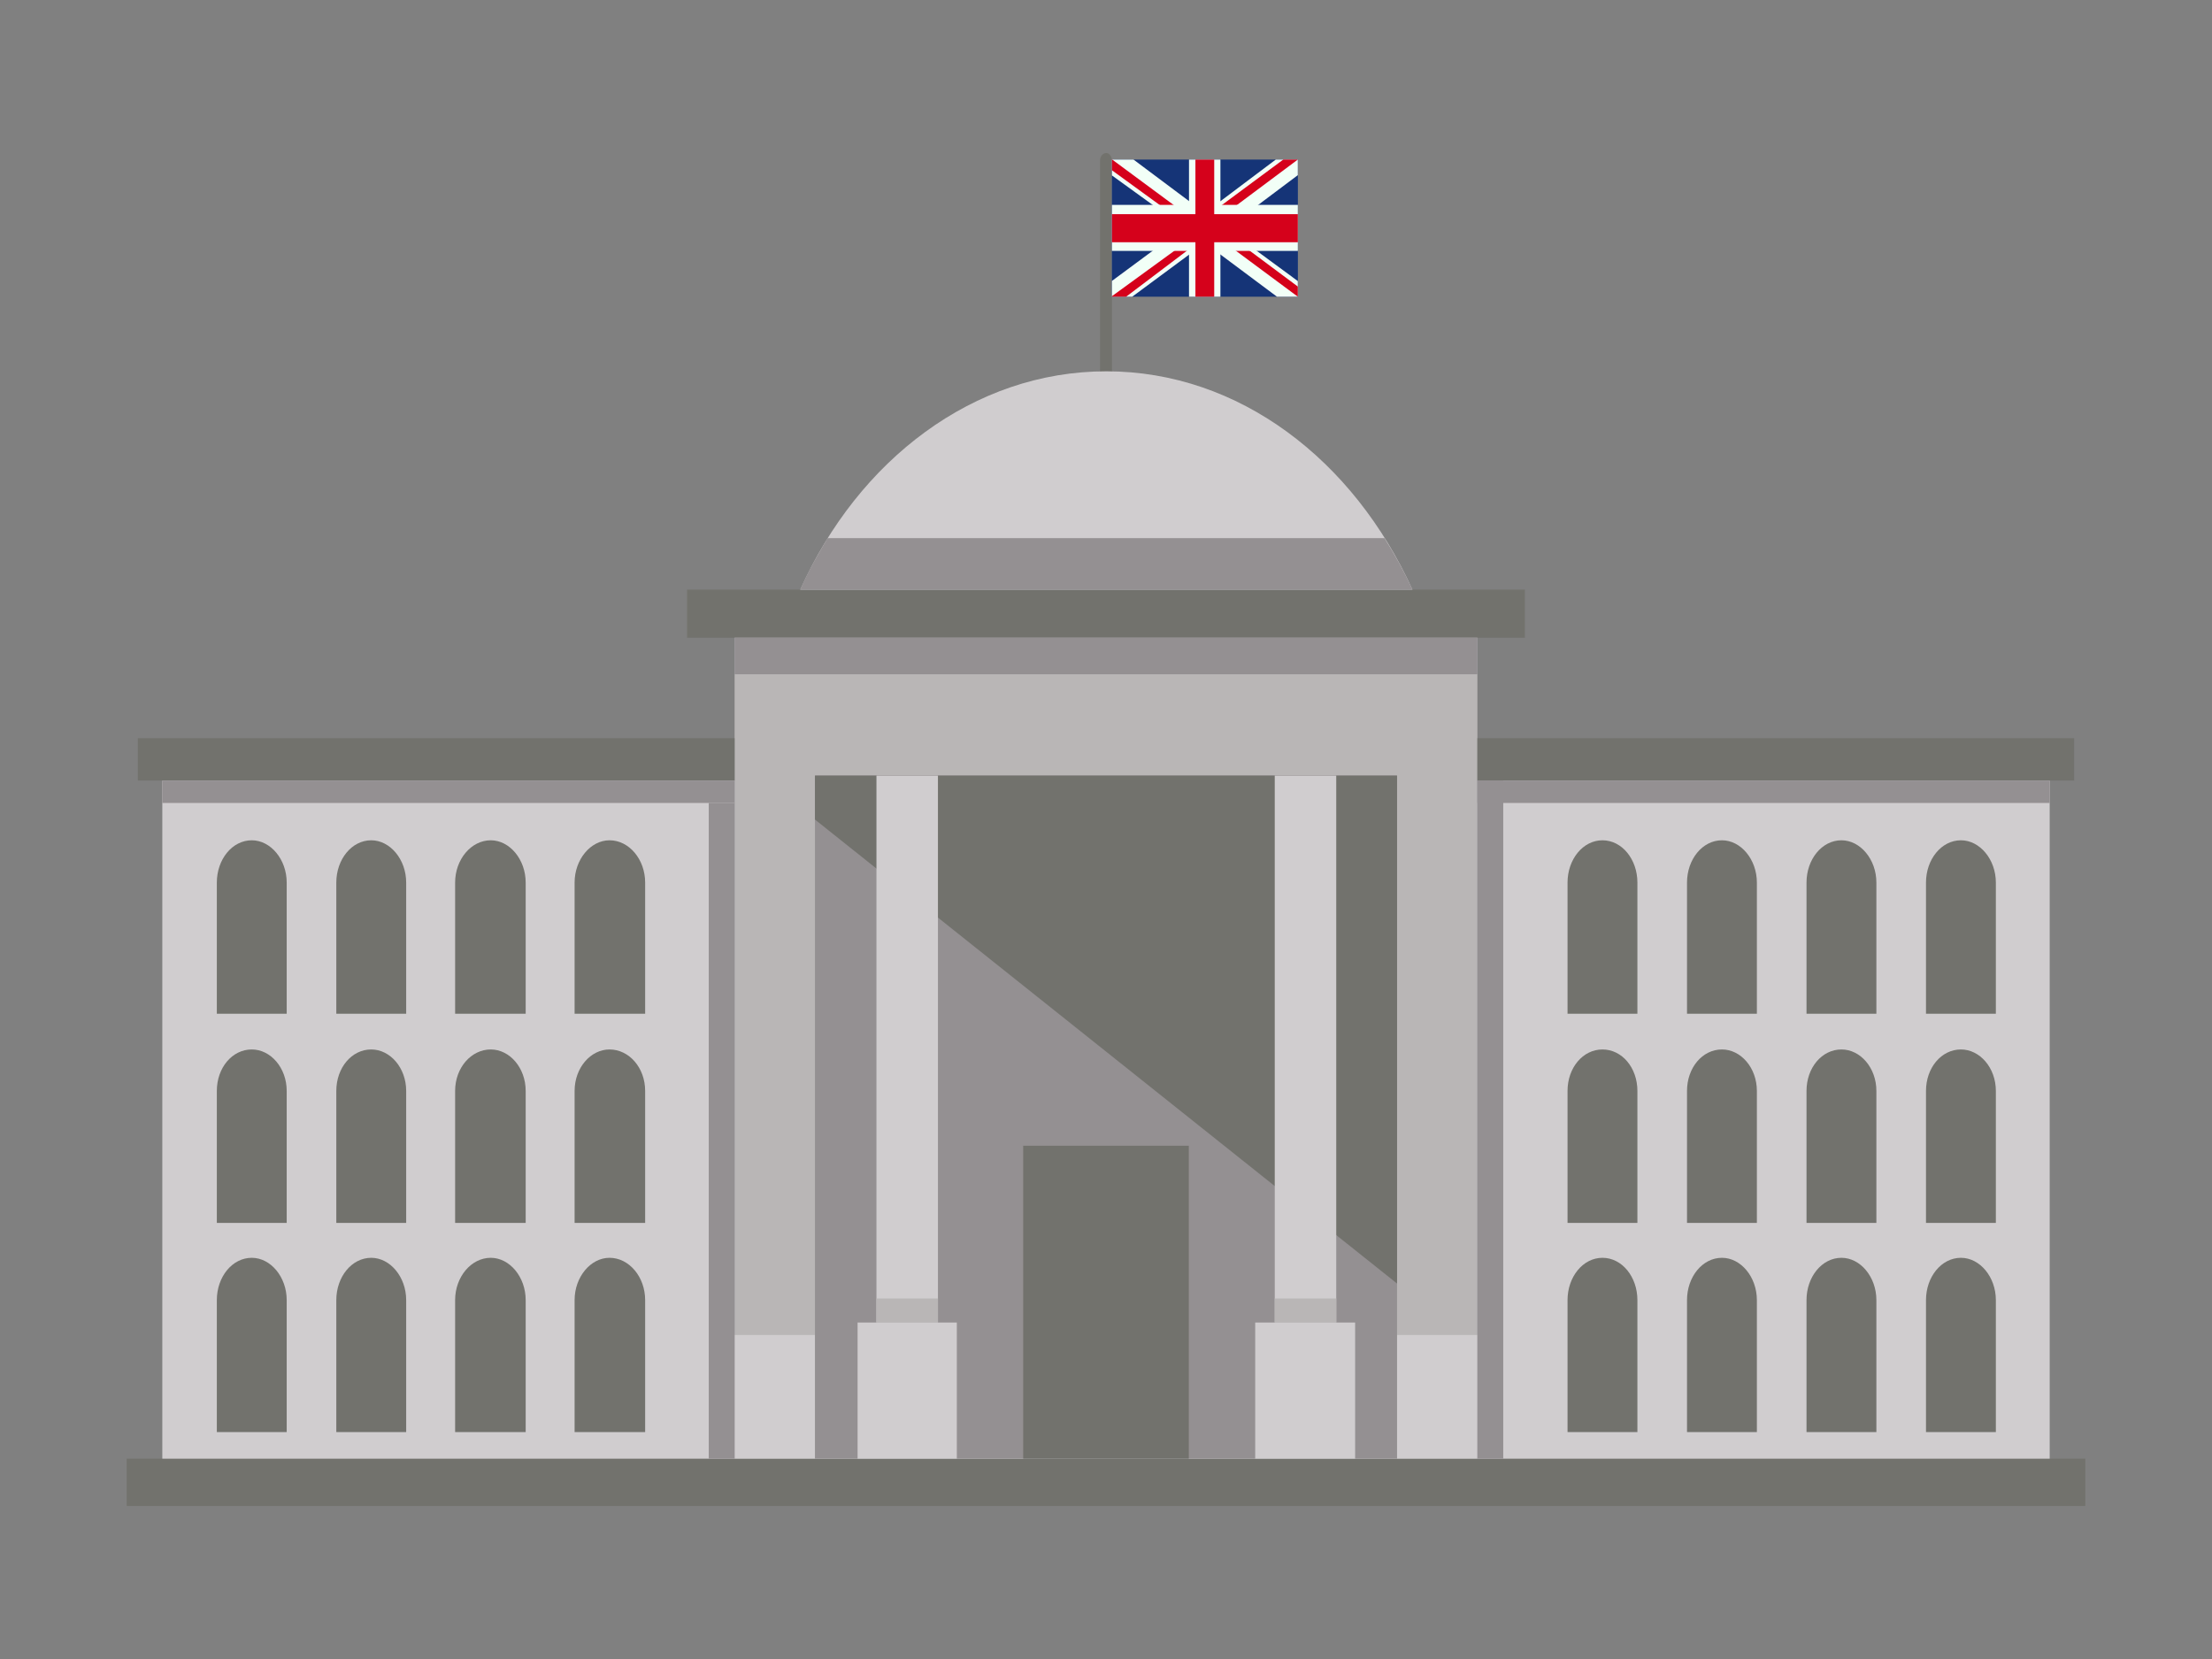 <svg viewBox="0 0 800 600" xmlns="http://www.w3.org/2000/svg" data-name="Слой 2" id="_Слой_2">
  <rect x="0" y="0" width="800" height="600" fill="#808080" stroke="none"/>
  <defs>
    <style>
      .cls-1 {
        fill: #f2fff7;
      }

      .cls-2, .cls-3 {
        fill: #949092;
      }

      .cls-2, .cls-4, .cls-5 {
        fill-rule: evenodd;
      }

      .cls-6, .cls-4 {
        fill: #d0cdcf;
      }

      .cls-5, .cls-7 {
        fill: #72726d;
      }

      .cls-8 {
        fill: #d5011b;
      }

      .cls-9 {
        fill: #153477;
      }

      .cls-10 {
        fill: #5d738d;
      }

      .cls-11 {
        fill: #b9b6b6;
      }

      .cls-12 {
        fill: #d4021a;
      }
    </style>
  </defs>
  <path d="M400.13,55.34h0c1.01,0,2.02,1.2,2.02,2.7v119.78c0,1.5-1.01,2.7-2.02,2.7h0c-1.26,0-2.28-1.2-2.28-2.7V58.04c0-1.5,1.01-2.7,2.28-2.7h0Z" class="cls-5"></path>
  <rect height="17.41" width="303.01" y="213.24" x="248.49" class="cls-7"></rect>
  <path d="M289.44,213.24c20.98-46.83,62.67-78.95,110.69-78.95s89.46,32.12,110.69,78.95h-221.38Z" class="cls-4"></path>
  <path d="M289.44,213.24c2.78-6.6,6.32-12.61,9.86-18.61h201.42c3.79,6,7.08,12.01,10.11,18.61h-221.38Z" class="cls-2"></path>
  <rect height="296.89" width="268.64" y="230.65" x="265.68" class="cls-11"></rect>
  <rect height="17.11" width="708.38" y="527.55" x="45.81" class="cls-7"></rect>
  <rect height="44.73" width="268.64" y="482.82" x="265.68" class="cls-6"></rect>
  <rect height="247.06" width="210.52" y="280.49" x="294.74" class="cls-3"></rect>
  <polygon points="505.26 464.21 505.26 280.49 294.74 280.49 294.74 296.4 505.26 464.21" class="cls-5"></polygon>
  <rect height="13.21" width="268.64" y="230.65" x="265.68" class="cls-3"></rect>
  <rect height="197.83" width="22.24" y="280.49" x="316.98" class="cls-6"></rect>
  <rect height="49.23" width="35.89" y="478.31" x="310.16" class="cls-6"></rect>
  <rect height="197.83" width="22.24" y="280.49" x="461.03" class="cls-6"></rect>
  <rect height="49.23" width="36.14" y="478.31" x="453.96" class="cls-6"></rect>
  <rect height="245.26" width="206.98" y="282.29" x="58.7" class="cls-6"></rect>
  <rect height="237.15" width="9.35" y="290.39" x="256.33" class="cls-3"></rect>
  <rect height="15.31" width="215.82" y="266.98" x="49.85" class="cls-7"></rect>
  <path d="M134.26,379.55h0c6.82,0,12.64,6.6,12.64,15.01v47.73h-25.27v-47.73c0-8.41,5.56-15.01,12.64-15.01h0ZM134.26,454.9h0c6.82,0,12.64,6.9,12.64,15.31v47.73h-25.27v-47.73c0-8.41,5.56-15.31,12.64-15.31h0ZM91.05,454.9h0c6.82,0,12.64,6.9,12.64,15.31v47.73h-25.27v-47.73c0-8.41,5.56-15.31,12.64-15.31h0ZM177.48,454.9h0c6.82,0,12.64,6.9,12.64,15.31v47.73h-25.52v-47.73c0-8.41,5.81-15.31,12.89-15.31h0ZM220.44,454.9h0c7.08,0,12.89,6.9,12.89,15.31v47.73h-25.52v-47.73c0-8.41,5.81-15.31,12.64-15.31h0ZM134.26,303.9h0c6.82,0,12.64,6.9,12.64,15.31v47.43h-25.27v-47.43c0-8.41,5.56-15.31,12.64-15.31h0ZM91.05,303.9h0c6.82,0,12.64,6.9,12.64,15.31v47.43h-25.27v-47.43c0-8.41,5.56-15.31,12.64-15.31h0ZM177.48,303.9h0c6.82,0,12.64,6.9,12.64,15.31v47.43h-25.52v-47.43c0-8.41,5.81-15.31,12.89-15.31h0ZM220.44,303.9h0c7.08,0,12.89,6.9,12.89,15.31v47.43h-25.52v-47.43c0-8.41,5.81-15.31,12.64-15.31h0ZM91.05,379.55h0c6.82,0,12.64,6.6,12.64,15.01v47.73h-25.27v-47.73c0-8.41,5.56-15.01,12.64-15.01h0ZM177.48,379.55h0c6.82,0,12.64,6.6,12.64,15.01v47.73h-25.52v-47.73c0-8.41,5.81-15.01,12.89-15.01h0ZM220.44,379.55h0c7.08,0,12.89,6.6,12.89,15.01v47.73h-25.52v-47.73c0-8.41,5.81-15.01,12.64-15.01h0Z" class="cls-5"></path>
  <rect height="8.11" width="206.98" y="282.29" x="58.7" class="cls-3"></rect>
  <rect height="245.26" width="206.98" y="282.29" x="534.32" class="cls-6"></rect>
  <rect height="245.26" width="9.35" y="282.29" x="534.32" class="cls-3"></rect>
  <rect height="15.31" width="215.82" y="266.98" x="534.32" class="cls-7"></rect>
  <path d="M665.99,379.55h0c-7.08,0-12.64,6.6-12.64,15.01v47.73h25.27v-47.73c0-8.41-5.81-15.01-12.64-15.01h0ZM665.99,454.9h0c-7.08,0-12.64,6.9-12.64,15.31v47.73h25.27v-47.73c0-8.41-5.81-15.31-12.64-15.31h0ZM709.2,454.9h0c-7.08,0-12.64,6.9-12.64,15.31v47.73h25.27v-47.73c0-8.41-5.81-15.31-12.64-15.31h0ZM622.77,454.9h0c-7.08,0-12.64,6.9-12.64,15.31v47.73h25.27v-47.73c0-8.41-5.81-15.31-12.63-15.31h0ZM579.56,454.9h0c-7.08,0-12.64,6.9-12.64,15.31v47.73h25.27v-47.73c0-8.41-5.56-15.31-12.64-15.31h0ZM665.99,303.9h0c-7.08,0-12.64,6.9-12.64,15.31v47.43h25.27v-47.43c0-8.41-5.81-15.31-12.64-15.31h0ZM709.2,303.9h0c-7.08,0-12.64,6.9-12.64,15.31v47.43h25.27v-47.43c0-8.41-5.81-15.31-12.64-15.31h0ZM622.77,303.9h0c-7.08,0-12.64,6.9-12.64,15.31v47.43h25.27v-47.43c0-8.41-5.81-15.31-12.63-15.31h0ZM579.56,303.9h0c-7.08,0-12.64,6.9-12.64,15.31v47.43h25.27v-47.43c0-8.41-5.56-15.31-12.64-15.31h0ZM709.2,379.55h0c-7.08,0-12.64,6.6-12.64,15.01v47.73h25.27v-47.73c0-8.41-5.81-15.01-12.64-15.01h0ZM622.77,379.55h0c-7.08,0-12.64,6.6-12.64,15.01v47.73h25.27v-47.73c0-8.41-5.81-15.01-12.63-15.01h0ZM579.56,379.55h0c-7.08,0-12.64,6.6-12.64,15.01v47.73h25.27v-47.73c0-8.41-5.56-15.01-12.64-15.01h0Z" class="cls-5"></path>
  <rect height="8.11" width="206.98" y="282.29" x="534.32" class="cls-3"></rect>
  <rect height="8.7" width="22.24" y="469.61" x="316.98" class="cls-11"></rect>
  <rect height="8.7" width="22.24" y="469.61" x="461.03" class="cls-11"></rect>
  <rect height="113.17" width="59.9" y="414.37" x="370.05" class="cls-7"></rect>
  <rect height="48.93" width="67.23" y="58.04" x="402.15" class="cls-10"></rect>
  <g>
    <rect height="49.6" width="67.23" y="57.71" x="402.15" class="cls-9"></rect>
    <polygon points="430.84 73.34 430.84 76.77 430.02 76.71 419.42 75.93 416.88 74.1 402.15 63.45 402.15 57.71 409.95 57.71 430.02 72.72 430.84 73.34" class="cls-1"></polygon>
    <polygon points="430.84 88.68 430.84 91.51 430.02 92.11 409.48 107.31 402.15 107.31 402.15 101.6 416.83 90.74 417.45 90.28 430.02 88.78 430.84 88.68" class="cls-1"></polygon>
    <polygon points="469.37 57.71 469.37 63.35 455.05 74.1 453.63 75.17 449.36 75.93 441.38 75.39 439.13 75.23 438.2 75.17 439.13 74.46 439.62 74.1 441.38 72.77 461.4 57.71 469.37 57.71" class="cls-1"></polygon>
    <polygon points="469.37 101.65 469.37 107.31 461.84 107.31 441.38 92.04 439.65 90.74 439.13 90.36 441.38 89.41 445.62 87.61 450.81 87.99 454.54 90.74 469.37 101.65" class="cls-1"></polygon>
    <polygon points="426.9 75.93 420.21 74.71 419.37 74.1 402.15 61.58 402.15 57.71 402.24 57.71 424.42 74.1 426.9 75.93" class="cls-8"></polygon>
    <polygon points="429.6 90.44 429.19 90.74 407.28 107.31 402.15 107.31 402.15 107.12 424.67 90.74 425.72 89.98 429.6 90.44" class="cls-8"></polygon>
    <polygon points="469.37 57.71 447.42 74.1 446.6 74.71 441.15 74.71 441.38 74.54 441.98 74.1 464.12 57.71 469.37 57.71" class="cls-8"></polygon>
    <polygon points="469.37 103.63 469.37 107.3 447.04 90.74 446.01 89.98 449.3 88.68 452.06 90.74 469.37 103.63" class="cls-12"></polygon>
    <rect height="49.6" width="11.36" y="57.71" x="430.02" class="cls-1"></rect>
    <rect height="16.64" width="67.23" y="74.1" x="402.15" class="cls-1"></rect>
    <rect height="49.6" width="6.8" y="57.71" x="432.34" class="cls-8"></rect>
    <rect height="10.15" width="67.23" y="77.46" x="402.15" class="cls-8"></rect>
  </g>
</svg>